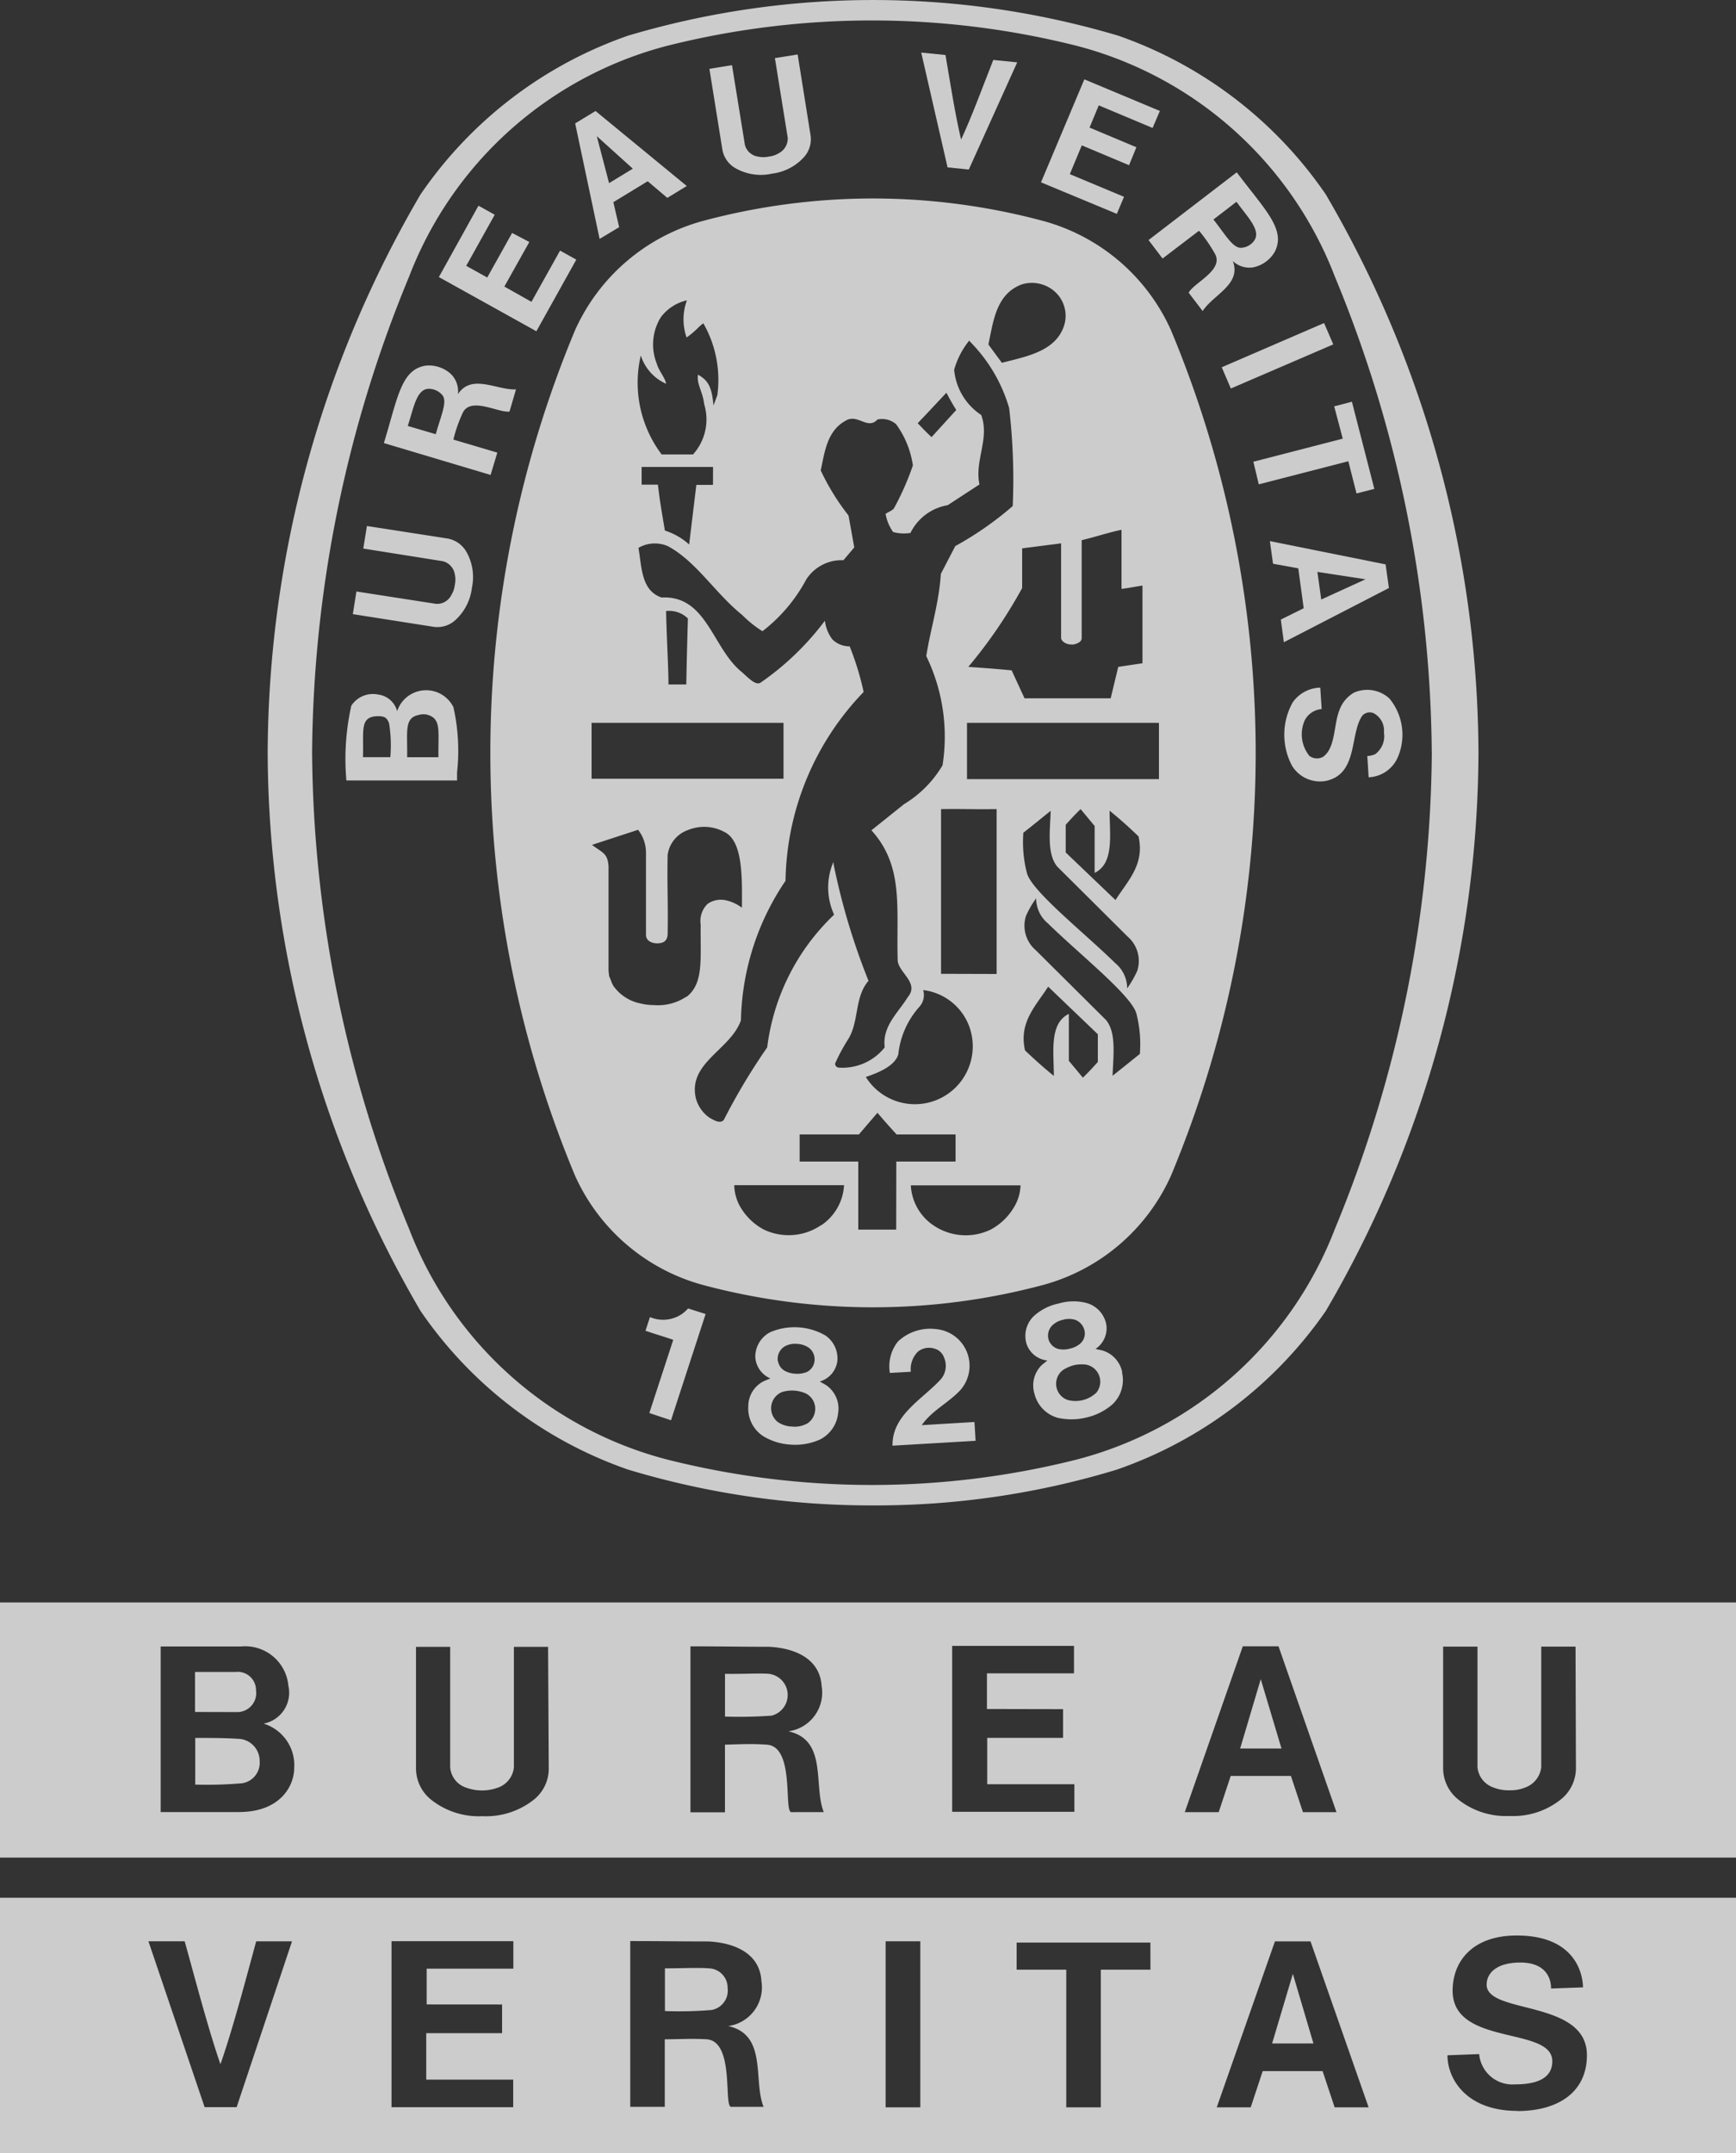 <svg xmlns="http://www.w3.org/2000/svg" width="32.045" height="39.723" viewBox="0 0 32.045 39.723"><rect x="0" y="0" width="32.045" height="39.723" fill="#333333" stroke="none"/><defs><clipPath id="a"><path data-name="Rectangle 295" fill="#fff" d="M0 0h32.045v39.723H0z"/></clipPath></defs><g data-name="Groupe 664" opacity=".75"><g data-name="Groupe 285" clip-path="url(#a)" fill="#fff"><path data-name="Tracé 597" d="M11.591.659c.053-.018-.054.017 0 0"/><path data-name="Tracé 598" d="M11.59.654"/><path data-name="Tracé 599" d="M26.429 13.887a23.376 23.376 0 0 0-1.788-8.782 6.991 6.991 0 0 0-4.767-4.26 15.511 15.511 0 0 0-7.558 0 6.984 6.984 0 0 0-4.765 4.26 23.353 23.353 0 0 0-1.79 8.782 23.364 23.364 0 0 0 1.79 8.784 6.982 6.982 0 0 0 4.765 4.258 15.464 15.464 0 0 0 7.558 0 6.989 6.989 0 0 0 4.768-4.258 23.387 23.387 0 0 0 1.788-8.784M16.117 27.775h-.034a15.545 15.545 0 0 1-4.493-.662 7.7 7.7 0 0 1-3.828-2.927 20.513 20.513 0 0 1-2.821-10.292v-.012A20.524 20.524 0 0 1 7.762 3.588 7.707 7.707 0 0 1 11.59.659a15.886 15.886 0 0 1 9.054 0 7.72 7.72 0 0 1 3.83 2.93 20.529 20.529 0 0 1 2.817 10.293v.012a20.518 20.518 0 0 1-2.817 10.292 7.793 7.793 0 0 1-3.862 2.93 15.273 15.273 0 0 1-4.462.659"/><path data-name="Tracé 600" d="M17.654 7.564a2.881 2.881 0 0 1-.183-.319"/><path data-name="Tracé 601" d="M16.475 26.673c-.01-.562.54-.846.886-1.219a.382.382 0 0 0 .062-.415.255.255 0 0 0-.179-.158.328.328 0 0 0-.3.057.455.455 0 0 0-.131.371l-.387.022a.736.736 0 0 1 .15-.581.87.87 0 0 1 .712-.227.679.679 0 0 1 .439 1.125c-.227.242-.523.374-.712.646l.972-.058c.008.119.016.237.021.347"/><path data-name="Tracé 602" d="m13.026 24.244-.007.018-.633 1.942-.4-.133.434-1.328.007-.023c-.162-.057-.356-.112-.512-.168l.083-.252a.618.618 0 0 0 .593-.059.734.734 0 0 0 .111-.1"/><path data-name="Tracé 603" d="M20.23 25.702a.558.558 0 0 1-.519.128.313.313 0 0 1-.2-.2.317.317 0 0 1 .112-.354.746.746 0 0 1 .2-.088.68.68 0 0 1 .215-.012.32.32 0 0 1 .19.53m-.849-.936a.264.264 0 0 1 .039-.31.406.406 0 0 1 .2-.109.4.4 0 0 1 .23 0 .273.273 0 0 1 .177.258.249.249 0 0 1-.083.179.434.434 0 0 1-.193.094.445.445 0 0 1-.211.007.255.255 0 0 1-.159-.122m1.337.554a.526.526 0 0 0-.371-.406l-.123-.027a.457.457 0 0 0 .2-.445.508.508 0 0 0-.356-.4.952.952 0 0 0-.521.006.97.97 0 0 0-.466.237.506.506 0 0 0-.128.515.454.454 0 0 0 .383.3l-.1.081a.524.524 0 0 0-.139.532.613.613 0 0 0 .43.445 1.156 1.156 0 0 0 .534-.007 1.1 1.1 0 0 0 .477-.243.616.616 0 0 0 .174-.594"/><path data-name="Tracé 604" d="M14.891 26.268a.468.468 0 0 1-.271.052.5.5 0 0 1-.262-.083.323.323 0 0 1 .089-.558.657.657 0 0 1 .213-.022.613.613 0 0 1 .209.05.314.314 0 0 1 .176.327.317.317 0 0 1-.154.236m-.531-1.146a.269.269 0 0 1 .129-.285.39.39 0 0 1 .223-.044.41.41 0 0 1 .218.071.268.268 0 0 1 .093.3.252.252 0 0 1-.133.149.468.468 0 0 1-.211.03.441.441 0 0 1-.2-.057.249.249 0 0 1-.115-.163m1.11.926a.524.524 0 0 0-.232-.5l-.11-.062a.454.454 0 0 0 .323-.365.512.512 0 0 0-.221-.486 1.145 1.145 0 0 0-1.014-.06.509.509 0 0 0-.278.454.457.457 0 0 0 .278.4l-.117.049a.515.515 0 0 0-.29.466.608.608 0 0 0 .278.552 1.1 1.1 0 0 0 .512.155 1.116 1.116 0 0 0 .527-.092.614.614 0 0 0 .343-.515"/><path data-name="Tracé 605" d="m24.611 6.354-1.891.814-.168-.392 1.889-.816"/><path data-name="Tracé 606" d="M17.491 3.088 17.005.97l.448.045c.089.524.182 1.119.288 1.56.193-.412.4-.975.594-1.469l.442.044-.894 1.978"/><path data-name="Tracé 607" d="m9.453 4.298-.459.822-.388-.215.526-.943-.3-.167-.731 1.317 1.8 1 .737-1.322-.3-.166-.528.945-.5-.282.461-.822"/><path data-name="Tracé 608" d="M8.092 13.971h-.577c.01-.456-.061-.726.211-.779a.3.3 0 0 1 .282.056c.117.112.081.3.085.722m-.887 0H6.7c.016-.47-.061-.723.227-.754.171-.013.216.025.255.129a2.555 2.555 0 0 1 .023.625m1.16-.932a.563.563 0 0 0-1.034.083.416.416 0 0 0-.346-.306.477.477 0 0 0-.5.205 4.494 4.494 0 0 0-.091 1.38h2.043v-.149a3.654 3.654 0 0 0-.069-1.211"/><path data-name="Tracé 609" d="m24.628 7.497.327-.085.414 1.608-.329.084-.151-.594-1.653.426-.1-.417 1.65-.426"/><path data-name="Tracé 610" d="M14.247 3.204a.949.949 0 0 0 .589-.3.492.492 0 0 0 .123-.427l-.235-1.472-.42.067.237 1.471a.307.307 0 0 1-.162.282.453.453 0 0 1-.187.064.479.479 0 0 1-.2 0 .293.293 0 0 1-.242-.217l-.238-1.47-.417.068.236 1.469a.492.492 0 0 0 .252.368.947.947 0 0 0 .653.1"/><path data-name="Tracé 611" d="m24.389 11.061-.071-.509.888.136Zm1.188-.648-2.136-.429.058.417.466.085.1.736-.422.209.056.418 1.939-1"/><path data-name="Tracé 612" d="m25.268 13.947.038-.007.046-.012.034-.014a.414.414 0 0 0 .16-.4.361.361 0 0 0-.189-.355.182.182 0 0 0-.213.049c-.233.344-.071 1.072-.669 1.2a.606.606 0 0 1-.625-.279 1.223 1.223 0 0 1 .012-1.17.639.639 0 0 1 .509-.272l.026.395a.386.386 0 0 0-.313.209.633.633 0 0 0 .086.655.233.233 0 0 0 .252.018c.239-.171.19-.6.31-.881a.6.6 0 0 1 .264-.305.606.606 0 0 1 .651.109 1.05 1.05 0 0 1 .16 1.073.613.613 0 0 1-.543.381l-.025-.393"/><path data-name="Tracé 613" d="M8.712 10.839a.941.941 0 0 0-.1-.653.5.5 0 0 0-.369-.253l-1.47-.228-.067.416 1.472.234a.3.3 0 0 1 .217.239.472.472 0 0 1 0 .2.457.457 0 0 1-.065.187.293.293 0 0 1-.281.16l-1.47-.228-.066.418 1.472.231a.493.493 0 0 0 .426-.126.958.958 0 0 0 .3-.59"/><path data-name="Tracé 614" d="m11.243 3.379-.227-.867.665.6Zm-.25-1.331-.376.229.451 2.131.361-.217-.107-.461.634-.386.362.307.359-.219"/><path data-name="Tracé 615" d="m20.977 2.717-.865-.363.17-.41.994.417.134-.314-1.394-.583-.8 1.9 1.4.582.132-.315-1-.418.221-.531.872.366"/><path data-name="Tracé 616" d="m8.044 8.011-.517-.152c.115-.351.165-.705.411-.685a.33.33 0 0 1 .227.116c.1.118-.028.382-.121.721m.409-.736a.452.452 0 0 0-.125-.37.6.6 0 0 0-.469-.159c-.458.07-.519.6-.773 1.429l1.97.588.124-.412-.78-.231-.031-.009a2.64 2.64 0 0 1 .167-.482c.141-.325.663-.007.869-.036l.12-.409c-.351.019-.823-.3-1.074.092"/><path data-name="Tracé 617" d="M23.137 4.459a.32.32 0 0 1-.226.113c-.155.008-.294-.247-.512-.522l.425-.327c.219.3.475.547.312.736m-.309-1.278-1.626 1.248.259.341.645-.492.029-.02a2.725 2.725 0 0 1 .289.418c.181.306-.387.539-.481.725l.258.338c.191-.3.723-.492.556-.923a.445.445 0 0 0 .375.117.6.6 0 0 0 .4-.287c.211-.412-.177-.77-.7-1.464"/><path data-name="Tracé 618" d="M21.393 14.375H17.85v-1.038h3.543Zm-.356 5.073c-.164.131-.3.242-.5.4.015-.394.07-.794-.12-1.028l-1.3-1.291a.594.594 0 0 1-.178-.631 1.785 1.785 0 0 1 .187-.324.6.6 0 0 0 .217.462c.57.559 1.555 1.339 1.635 1.669a2.257 2.257 0 0 1 .062.748m-.775.14c-.11.121-.148.165-.276.29l-.259-.311v-.866c-.365.179-.277.7-.277 1.145a8.923 8.923 0 0 1-.532-.471c-.117-.517.192-.811.427-1.176l.917.878Zm.218-4.635c.217.178.327.277.533.473.117.518-.193.811-.425 1.175l-.919-.878v-.511c.109-.12.148-.164.275-.289l.259.312v.865c.365-.178.276-.7.276-1.145m-1.587.4c.166-.129.3-.241.5-.4-.015.394-.069.794.12 1.028l1.3 1.292a.594.594 0 0 1 .178.631 1.925 1.925 0 0 1-.187.325.6.6 0 0 0-.217-.464c-.569-.559-1.555-1.337-1.634-1.669a2.264 2.264 0 0 1-.064-.747m-.164 6.9a1.1 1.1 0 0 1-.438.429 1.059 1.059 0 0 1-1.058-.077.948.948 0 0 1-.418-.738h2.025a.829.829 0 0 1-.111.387m-2.184.429h-.7v-1.255h-1.082v-.5h1.093l.343-.4c.166.194.18.208.353.4h1.089v.5h-1.094Zm-1.389-.08a1.061 1.061 0 0 1-1.059.077 1.1 1.1 0 0 1-.437-.429.828.828 0 0 1-.104-.387h2.026a.949.949 0 0 1-.419.738m2.21-4.638v-3.039c.435-.006.574.006 1.026 0v3.042Zm-.33.3a1.04 1.04 0 0 1 .833.627 1.068 1.068 0 0 1-1.892.976c.222-.074.538-.2.6-.418a1.56 1.56 0 0 1 .386-.873.324.324 0 0 0 .073-.312m-3.931 2.364a.64.64 0 0 1-.267-.375c-.143-.654.646-.888.834-1.432a4.745 4.745 0 0 1 .823-2.573 5.125 5.125 0 0 1 1.442-3.484 5.222 5.222 0 0 0-.258-.842.446.446 0 0 1-.32-.129.709.709 0 0 1-.137-.344 5.111 5.111 0 0 1-1.189 1.144c-.083.047-.187-.051-.338-.191-.552-.437-.646-1.424-1.488-1.381-.383-.128-.365-.579-.427-.916a.606.606 0 0 1 .542-.032c.526.281.877.873 1.373 1.27a2.074 2.074 0 0 0 .374.3 2.963 2.963 0 0 0 .808-.954.777.777 0 0 1 .687-.356l.2-.236-.106-.589a4.281 4.281 0 0 1-.513-.831c.072-.337.116-.73.458-.917.223-.139.405.177.589-.023a.4.4 0 0 1 .343.085 1.7 1.7 0 0 1 .311.762 5.09 5.09 0 0 1-.343.78c-.029.055-.108.074-.161.115a.835.835 0 0 0 .139.334.779.779 0 0 0 .32.017.94.94 0 0 1 .687-.512l.587-.383c-.094-.446.192-.837.033-1.281a1.119 1.119 0 0 1-.5-.835 1.5 1.5 0 0 1 .278-.538l.019.024a2.883 2.883 0 0 1 .718 1.22 11.364 11.364 0 0 1 .066 1.809 6.119 6.119 0 0 1-1.06.738l-.267.513c-.032.529-.188 1.005-.269 1.517a3.4 3.4 0 0 1 .3 2.016 2.069 2.069 0 0 1-.712.717l-.6.481c.6.665.458 1.419.484 2.383-.006.233.411.427.189.692-.186.3-.476.539-.428.93a.994.994 0 0 1-.837.374.074.074 0 0 1-.079-.076 3.481 3.481 0 0 1 .234-.436c.215-.329.117-.784.383-1.09a12.328 12.328 0 0 1-.643-2.144l-.005-.049a1.2 1.2 0 0 0 .013.973 4.065 4.065 0 0 0-1.235 2.448 11.553 11.553 0 0 0-.8 1.336c-.062.08-.181.01-.253-.032m-.438-2.24a.947.947 0 0 1-.6.156 1.061 1.061 0 0 1-.251-.031.8.8 0 0 1-.5-.327l-.025-.049-.023-.062-.028-.066-.011-.1v-1.926c-.017-.242-.108-.247-.305-.394l.07-.024.78-.255a.679.679 0 0 1 .146.436v1.5c0 .1.083.153.2.159.133 0 .188-.05.2-.156.01-.674-.011-.863 0-1.476a.568.568 0 0 1 .374-.458.787.787 0 0 1 .67.033c.348.164.331.844.327 1.4a.751.751 0 0 0-.294-.137.424.424 0 0 0-.341.067.441.441 0 0 0-.126.383c-.009.638.061 1.077-.259 1.33m-.377-7.117a.491.491 0 0 1 .4.137c-.017.6-.017.59-.03 1.217h-.329v-.1c-.013-.475-.033-.786-.044-1.255m-1.375 2.064h3.543v1.03H10.92Zm2.241-4.391h-.307l-.133 1.1a1.212 1.212 0 0 0-.448-.257c-.078-.469-.086-.5-.129-.847h-.3v-.327h1.318ZM11.83 6.562a.85.85 0 0 0 .467.519c-.027-.127-.138-.24-.174-.373a.952.952 0 0 1 .076-.856.831.831 0 0 1 .481-.311 1.013 1.013 0 0 0-.006.686 1.644 1.644 0 0 0 .226-.193.734.734 0 0 1 .083-.069 2.1 2.1 0 0 1 .258 1.328l-.071.188c-.028-.308-.079-.456-.286-.568-.027.179.088.308.114.542a.964.964 0 0 1-.206.93h-.578a2.2 2.2 0 0 1-.387-1.82m5.642.68.182.32-.456.5c-.123-.118-.133-.129-.255-.257.235-.246.257-.272.529-.561m1.393-2a.638.638 0 0 1 .575.105.6.6 0 0 1 .213.629c-.142.5-.7.594-1.156.713l-.249-.338c.092-.431.141-.93.616-1.109m.936 6.645c.029 0 .167-.029.17-.115V9.966c.249-.058.5-.143.735-.191v1.09c.143-.017.213-.035.387-.061v1.433l-.447.067-.14.58h-1.59l-.238-.516c-.386-.036-.413-.036-.8-.064a8.848 8.848 0 0 0 .994-1.455v-.732l.719-.092v1.742c0 .061.089.123.178.123Zm1.818-5.8a3.628 3.628 0 0 0-2.35-2.013 12.135 12.135 0 0 0-3.133-.417h-.034a12.139 12.139 0 0 0-3.133.417 3.633 3.633 0 0 0-2.35 2.013 20.235 20.235 0 0 0 0 15.6 3.634 3.634 0 0 0 2.35 2.013 12.173 12.173 0 0 0 3.133.415h.034a12.169 12.169 0 0 0 3.133-.415 3.629 3.629 0 0 0 2.35-2.013 20.237 20.237 0 0 0 0-15.6"/><path data-name="Tracé 619" d="M4.368 31.588a.35.35 0 0 0 .358-.4.338.338 0 0 0-.381-.34H3.6v.738Zm.044.494c-.3-.019-.583-.017-.808-.017v.861a7.548 7.548 0 0 0 .867-.025.382.382 0 0 0 .322-.41.407.407 0 0 0-.379-.409m18.858-1.1-.38 1.278h.763l-.382-1.278Zm-9.082-.1c-.18-.014-.507.007-.807 0v.789a8.321 8.321 0 0 0 .859-.017.393.393 0 0 0-.052-.772m14.9 1.723a.738.738 0 0 1-.285.6 1.409 1.409 0 0 1-.937.3h-.008a1.413 1.413 0 0 1-.937-.3.74.74 0 0 1-.284-.6V30.38h.634v2.225a.438.438 0 0 0 .3.376.734.734 0 0 0 .29.05.718.718 0 0 0 .287-.05.451.451 0 0 0 .3-.376V30.38h.633Zm-5.039.829-.222-.668h-1.111l-.222.668h-.626l1.071-3.06h.659l1.07 3.06Zm-4.428-1.9v.53h-1.4v.855h1.609v.509h-2.256v-3.061h2.249v.506h-1.607v.658Zm-5.015 1.9c-.145 0 .07-1.214-.455-1.245-.294-.02-.479-.007-.771 0v1.248h-.637v-3.062c.585 0 .921.008 1.446.008.473.023.944.213.976.727a.721.721 0 0 1-.615.833c.729.157.459 1.008.654 1.491Zm-4.479-.825a.732.732 0 0 1-.281.6 1.422 1.422 0 0 1-.937.3H8.9a1.415 1.415 0 0 1-.936-.3.74.74 0 0 1-.285-.6v-2.224h.631v2.224a.429.429 0 0 0 .3.375.857.857 0 0 0 .576 0 .444.444 0 0 0 .3-.375v-2.224h.631Zm-5.712.824H2.966v-3.055h1.478a.8.8 0 0 1 .879.723.58.58 0 0 1-.458.7.8.8 0 0 1 .566.814c0 .347-.267.817-1.019.817M0 34.273h32.045v-4.708H0Z"/><path data-name="Tracé 620" d="M28.007 38.946c-.93 0-1.288-.581-1.288-1.026l.585-.022a.615.615 0 0 0 .656.559c.329 0 .694-.069.694-.428 0-.65-1.84-.269-1.84-1.3 0-.549.374-1.019 1.183-1.019 1.122 0 1.223.762 1.223.957l-.589.021c0-.249-.152-.479-.565-.479-.449 0-.624.2-.624.409 0 .551 1.851.268 1.851 1.3 0 .684-.532 1.031-1.286 1.031m-3.371-.069-.222-.668h-1.106l-.221.668h-.627l1.074-3.061h.657l1.072 3.061Zm-3.4-2.539h-.916v2.539h-.638v-2.539h-.916v-.5h2.469Zm-4.248 2.539h-.64v-3.063h.64Zm-3.492-.009c-.143 0 .07-1.213-.454-1.246-.295-.017-.479 0-.771 0v1.246h-.637v-3.058c.584 0 .92.007 1.447.007.472.025.944.215.974.729a.721.721 0 0 1-.614.832c.73.158.457 1.007.654 1.49Zm-4.228-1.888v.529h-1.4v.857h1.605v.509H7.227v-3.063h2.249v.507h-1.6v.66Zm-4.9 1.894h-.591l-1.037-3.06h.669c.212.764.438 1.628.66 2.268.224-.64.451-1.5.66-2.267h.661ZM0 39.723h32.045v-4.709H0Zm23.864-3.307v.005l-.382 1.281h.763l-.379-1.281Zm-10.783-.1c-.18-.016-.509 0-.807 0v.788a7.257 7.257 0 0 0 .857-.019.363.363 0 0 0 .3-.406.357.357 0 0 0-.349-.363"/></g></g></svg>
